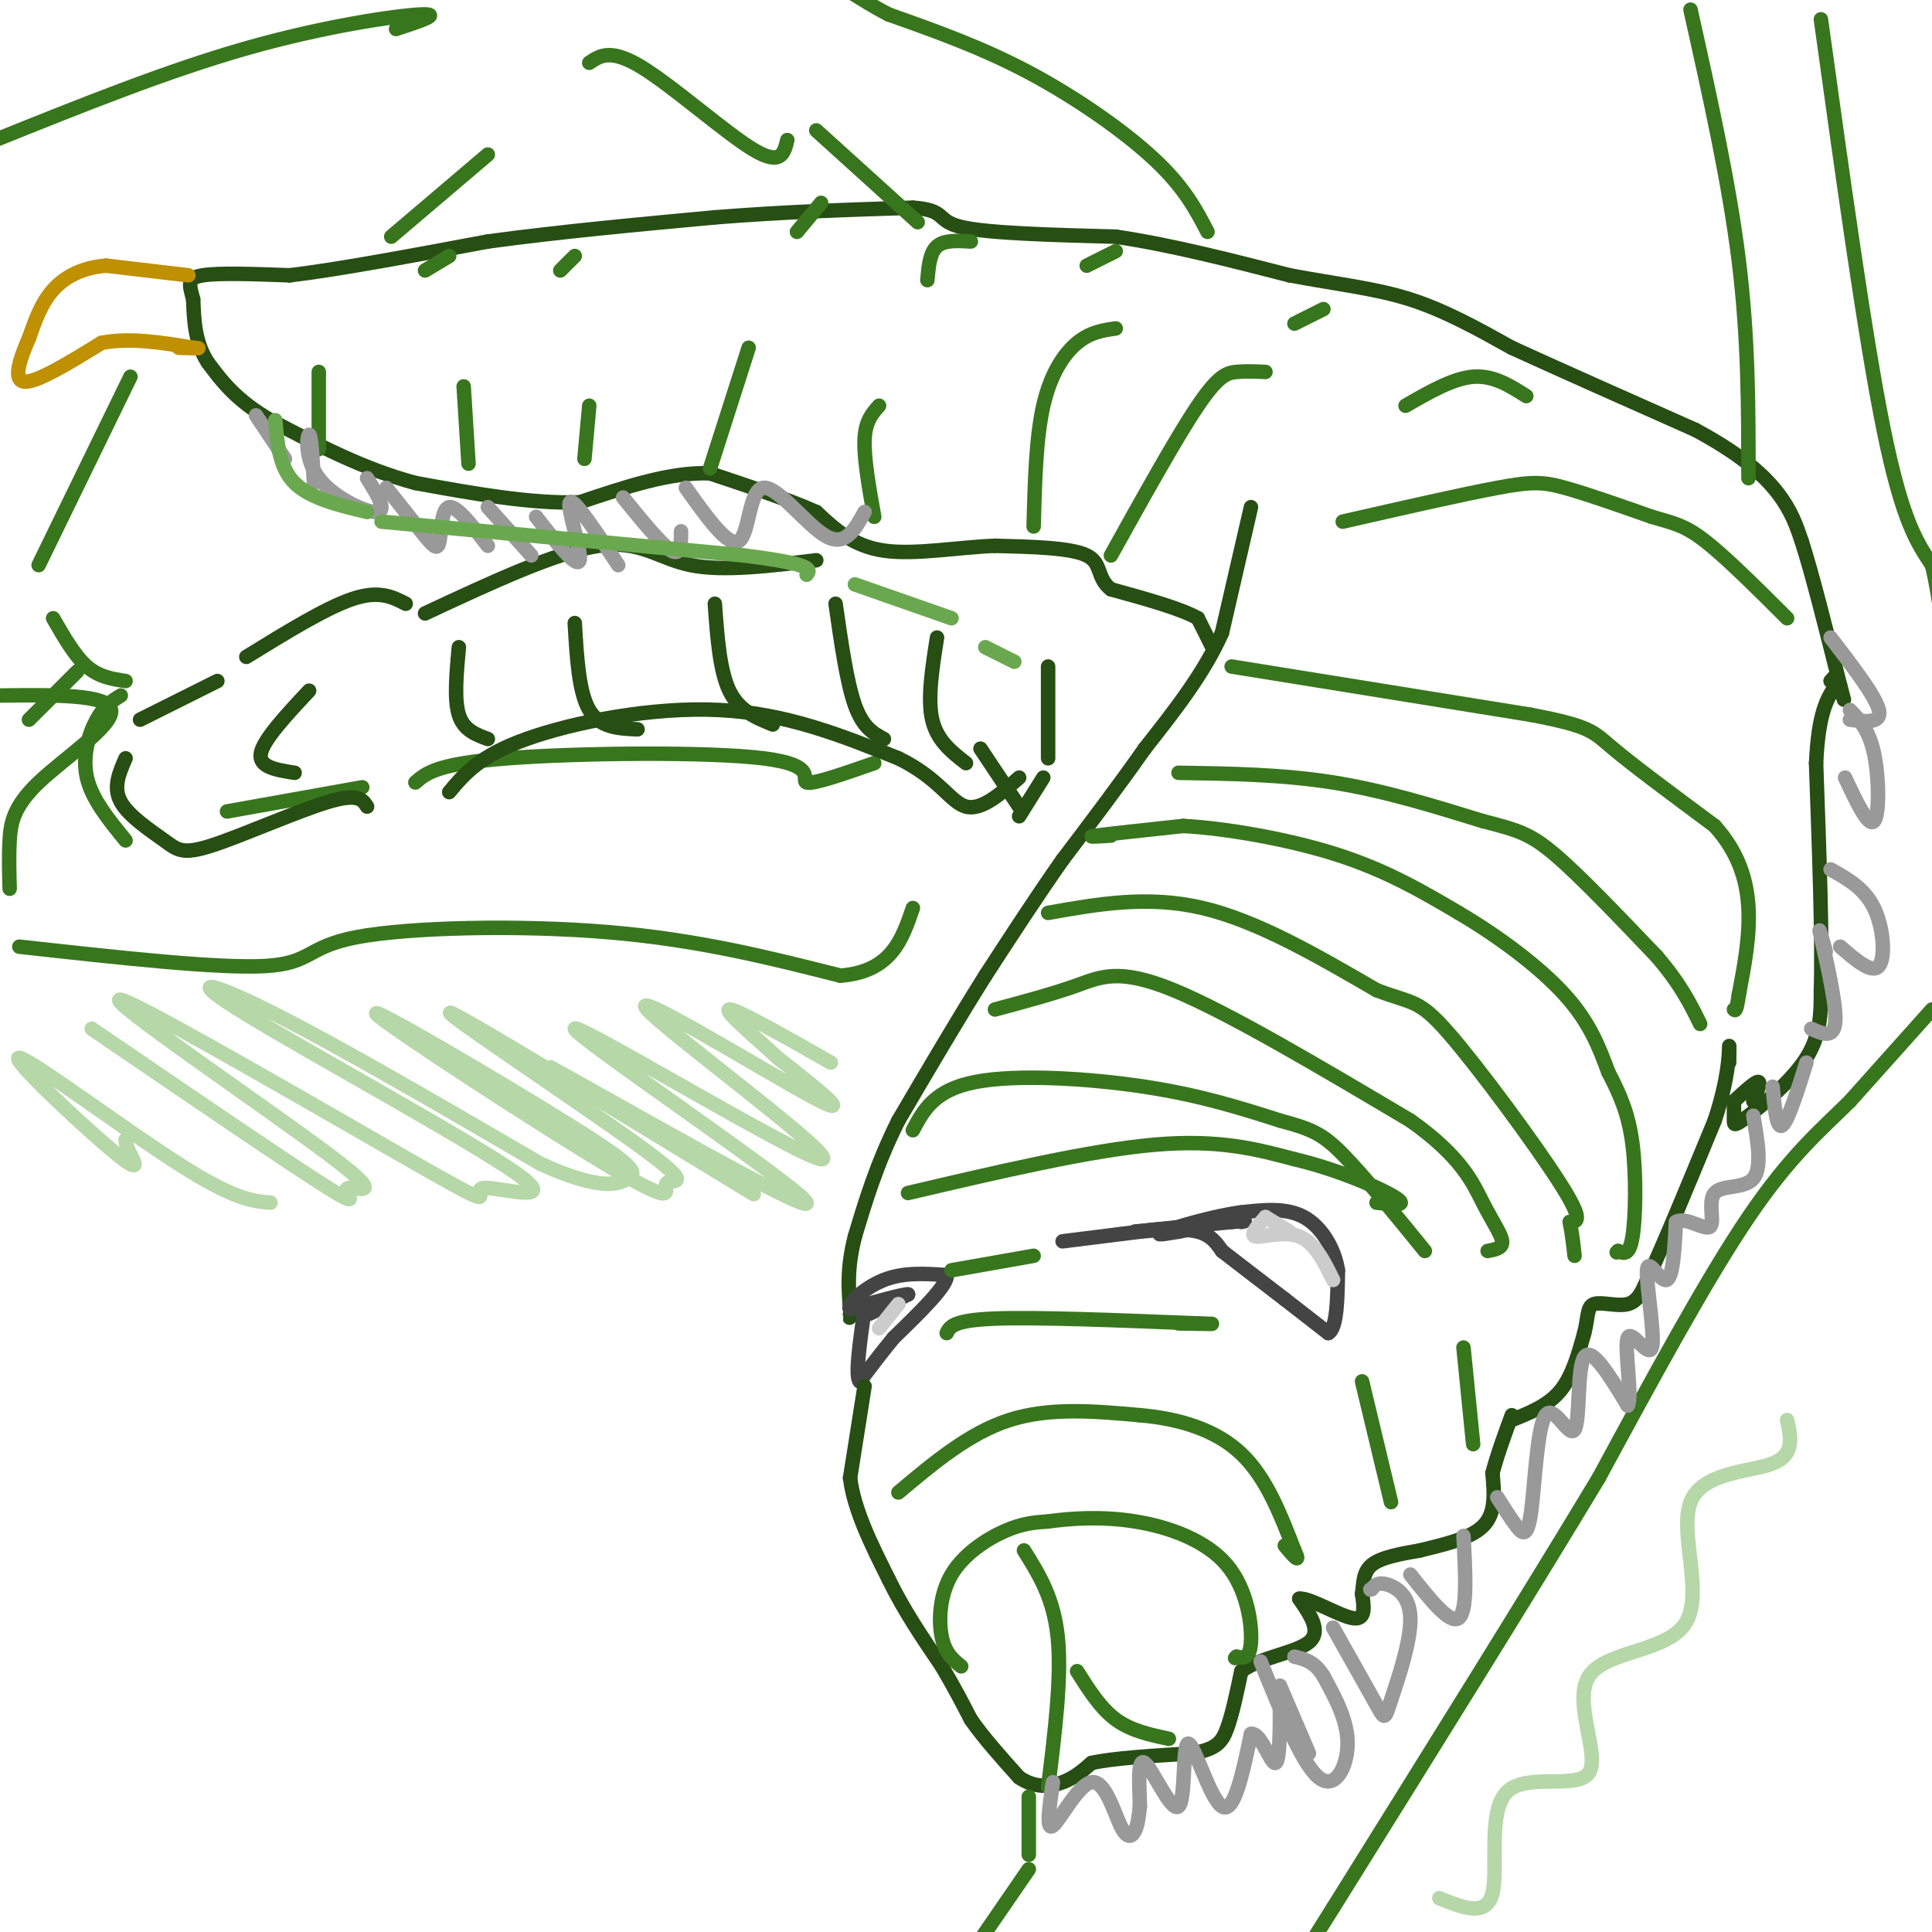 <svg viewBox='0 0 400 400' version='1.1' xmlns='http://www.w3.org/2000/svg' xmlns:xlink='http://www.w3.org/1999/xlink'><g fill='none' stroke='#274e13' stroke-width='3' stroke-linecap='round' stroke-linejoin='round'><path d='M259,105c0.000,0.000 -6.000,26.000 -6,26'/><path d='M253,131c-3.667,8.333 -9.833,16.167 -16,24'/><path d='M237,155c-5.500,7.833 -11.250,15.417 -17,23'/><path d='M220,178c-5.500,7.833 -10.750,15.917 -16,24'/><path d='M204,202c-5.667,9.000 -11.833,19.500 -18,30'/><path d='M186,232c-4.500,9.000 -6.750,16.500 -9,24'/><path d='M177,256c-1.667,6.500 -1.333,10.750 -1,15'/><path d='M176,271c-0.167,2.667 -0.083,1.833 0,1'/></g>
<g fill='none' stroke='#444444' stroke-width='3' stroke-linecap='round' stroke-linejoin='round'><path d='M180,272c0.000,0.000 8.000,-4.000 8,-4'/><path d='M188,268c-0.667,-0.167 -6.333,1.417 -12,3'/><path d='M176,271c-0.889,-0.822 2.889,-4.378 7,-6c4.111,-1.622 8.556,-1.311 13,-1'/><path d='M196,264c0.333,2.000 -5.333,7.500 -11,13'/><path d='M185,277c-3.000,3.667 -5.000,6.333 -7,9'/><path d='M178,286c-1.000,-1.000 0.000,-8.000 1,-15'/><path d='M220,257c0.000,0.000 16.000,-2.000 16,-2'/><path d='M236,255c4.933,-0.489 9.267,-0.711 12,0c2.733,0.711 3.867,2.356 5,4'/><path d='M253,259c3.000,2.333 8.000,6.167 13,10'/><path d='M266,269c3.667,2.833 6.333,4.917 9,7'/><path d='M275,276c1.833,-1.000 1.917,-7.000 2,-13'/><path d='M277,263c-0.667,-4.422 -3.333,-8.978 -7,-11c-3.667,-2.022 -8.333,-1.511 -13,-1'/><path d='M257,251c-5.711,0.733 -13.489,3.067 -16,4c-2.511,0.933 0.244,0.467 3,0'/><path d='M244,255c1.667,-0.267 4.333,-0.933 3,-1c-1.333,-0.067 -6.667,0.467 -12,1'/><path d='M235,255c1.333,-0.167 10.667,-1.083 20,-2'/><path d='M255,253c3.667,-0.333 2.833,-0.167 2,0'/></g>
<g fill='none' stroke='#274e13' stroke-width='3' stroke-linecap='round' stroke-linejoin='round'><path d='M179,287c0.000,0.000 -3.000,19.000 -3,19'/><path d='M176,306c0.833,6.667 4.417,13.833 8,21'/><path d='M184,327c3.167,6.500 7.083,12.250 11,18'/><path d='M195,345c2.833,4.833 4.417,7.917 6,11'/><path d='M201,356c2.667,3.833 6.333,7.917 10,12'/><path d='M211,368c3.289,2.267 6.511,1.933 9,1c2.489,-0.933 4.244,-2.467 6,-4'/><path d='M226,365c4.500,-1.000 12.750,-1.500 21,-2'/><path d='M247,363c4.689,-0.889 5.911,-2.111 7,-5c1.089,-2.889 2.044,-7.444 3,-12'/><path d='M257,346c3.667,-2.800 11.333,-3.800 14,-6c2.667,-2.200 0.333,-5.600 -2,-9'/><path d='M269,331c2.044,-0.289 8.156,3.489 11,4c2.844,0.511 2.422,-2.244 2,-5'/><path d='M282,330c0.311,-1.978 0.089,-4.422 2,-6c1.911,-1.578 5.956,-2.289 10,-3'/><path d='M294,321c4.356,-1.089 10.244,-2.311 13,-5c2.756,-2.689 2.378,-6.844 2,-11'/><path d='M309,305c1.000,-3.833 2.500,-7.917 4,-12'/><path d='M313,294c3.750,-1.500 7.500,-3.000 10,-6c2.500,-3.000 3.750,-7.500 5,-12'/><path d='M328,276c0.857,-3.274 0.500,-5.458 2,-6c1.500,-0.542 4.857,0.560 7,0c2.143,-0.560 3.071,-2.780 4,-5'/><path d='M341,265c3.000,-6.333 8.500,-19.667 14,-33'/><path d='M355,232c2.844,-8.600 2.956,-13.600 3,-15c0.044,-1.400 0.022,0.800 0,3'/><path d='M359,228c2.167,-2.000 4.333,-4.000 5,-4c0.667,0.000 -0.167,2.000 -1,4'/><path d='M359,228c0.000,1.530 0.000,3.060 0,4c0.000,0.940 0.000,1.292 3,-1c3.000,-2.292 9.000,-7.226 12,-12c3.000,-4.774 3.000,-9.387 3,-14'/><path d='M377,205c0.333,-10.167 -0.333,-28.583 -1,-47'/><path d='M376,158c0.500,-10.500 2.250,-13.250 4,-16'/><path d='M380,142c0.500,-2.833 -0.250,-1.917 -1,-1'/><path d='M251,134c0.000,0.000 -3.000,-6.000 -3,-6'/><path d='M248,128c-3.500,-2.000 -10.750,-4.000 -18,-6'/><path d='M230,122c-3.067,-2.400 -1.733,-5.400 -5,-7c-3.267,-1.600 -11.133,-1.800 -19,-2'/><path d='M206,113c-7.444,0.267 -16.556,1.933 -23,1c-6.444,-0.933 -10.222,-4.467 -14,-8'/><path d='M169,106c-6.000,-2.667 -14.000,-5.333 -22,-8'/><path d='M147,98c-8.167,-0.333 -17.583,2.833 -27,6'/><path d='M120,104c-10.167,0.333 -22.083,-1.833 -34,-4'/><path d='M86,100c-10.667,-2.833 -20.333,-7.917 -30,-13'/><path d='M56,87c-7.167,-4.167 -10.083,-8.083 -13,-12'/><path d='M43,75c-2.667,-4.167 -2.833,-8.583 -3,-13'/><path d='M40,62c-0.822,-3.133 -1.378,-4.467 2,-5c3.378,-0.533 10.689,-0.267 18,0'/><path d='M60,57c9.833,-1.167 25.417,-4.083 41,-7'/><path d='M101,50c14.667,-2.000 30.833,-3.500 47,-5'/><path d='M148,45c14.667,-1.167 27.833,-1.583 41,-2'/><path d='M189,43c7.178,0.489 4.622,2.711 10,4c5.378,1.289 18.689,1.644 32,2'/><path d='M231,49c11.333,1.667 23.667,4.833 36,8'/><path d='M267,57c10.222,1.911 17.778,2.689 25,5c7.222,2.311 14.111,6.156 21,10'/><path d='M313,72c9.833,4.500 23.917,10.750 38,17'/><path d='M351,89c9.467,5.089 14.133,9.311 17,13c2.867,3.689 3.933,6.844 5,10'/><path d='M373,112c2.167,6.667 5.083,18.333 8,30'/><path d='M381,142c1.333,5.000 0.667,2.500 0,0'/></g>
<g fill='none' stroke='#bf9000' stroke-width='3' stroke-linecap='round' stroke-linejoin='round'><path d='M39,57c0.000,0.000 -17.000,-2.000 -17,-2'/><path d='M22,55c-4.867,0.356 -8.533,2.244 -11,5c-2.467,2.756 -3.733,6.378 -5,10'/><path d='M6,70c-1.711,3.911 -3.489,8.689 -1,9c2.489,0.311 9.244,-3.844 16,-8'/><path d='M21,71c5.833,-1.167 12.417,-0.083 19,1'/><path d='M40,72c2.667,0.167 -0.167,0.083 -3,0'/></g>
<g fill='none' stroke='#38761d' stroke-width='3' stroke-linecap='round' stroke-linejoin='round'><path d='M147,97c0.000,0.000 8.000,-25.000 8,-25'/><path d='M66,77c0.000,0.000 0.000,16.000 0,16'/><path d='M96,80c0.000,0.000 1.000,16.000 1,16'/><path d='M181,107c-1.083,-6.083 -2.167,-12.167 -2,-16c0.167,-3.833 1.583,-5.417 3,-7'/><path d='M214,109c0.244,-9.178 0.489,-18.356 2,-25c1.511,-6.644 4.289,-10.756 7,-13c2.711,-2.244 5.356,-2.622 8,-3'/><path d='M230,115c6.844,-12.311 13.689,-24.622 18,-31c4.311,-6.378 6.089,-6.822 8,-7c1.911,-0.178 3.956,-0.089 6,0'/><path d='M278,108c12.356,-2.822 24.711,-5.644 32,-7c7.289,-1.356 9.511,-1.244 14,0c4.489,1.244 11.244,3.622 18,6'/><path d='M342,107c4.489,1.333 6.711,1.667 11,5c4.289,3.333 10.644,9.667 17,16'/><path d='M291,84c4.917,-2.833 9.833,-5.667 14,-6c4.167,-0.333 7.583,1.833 11,4'/><path d='M268,67c0.000,0.000 6.000,-3.000 6,-3'/><path d='M225,55c0.000,0.000 6.000,-3.000 6,-3'/><path d='M192,58c0.250,-2.833 0.500,-5.667 2,-7c1.500,-1.333 4.250,-1.167 7,-1'/><path d='M165,48c0.000,0.000 5.000,-6.000 5,-6'/><path d='M116,56c0.000,0.000 3.000,-3.000 3,-3'/><path d='M88,56c0.000,0.000 5.000,-3.000 5,-3'/><path d='M122,84c0.000,0.000 -1.000,11.000 -1,11'/><path d='M255,138c0.000,0.000 62.000,10.000 62,10'/><path d='M317,148c12.489,2.400 12.711,3.400 17,7c4.289,3.600 12.644,9.800 21,16'/><path d='M355,171c4.911,5.467 6.689,11.133 7,17c0.311,5.867 -0.844,11.933 -2,18'/><path d='M360,206c-0.500,3.500 -0.750,3.250 -1,3'/><path d='M244,160c10.750,0.167 21.500,0.333 32,2c10.500,1.667 20.750,4.833 31,8'/><path d='M307,170c7.222,1.867 9.778,2.533 15,7c5.222,4.467 13.111,12.733 21,21'/><path d='M343,198c5.000,5.833 7.000,9.917 9,14'/><path d='M230,173c-2.750,0.167 -5.500,0.333 -3,0c2.500,-0.333 10.250,-1.167 18,-2'/><path d='M245,171c8.800,0.489 21.800,2.711 32,6c10.200,3.289 17.600,7.644 25,12'/><path d='M302,189c8.378,4.933 16.822,11.267 22,17c5.178,5.733 7.089,10.867 9,16'/><path d='M333,222c2.488,4.774 4.208,8.708 5,15c0.792,6.292 0.655,14.940 0,19c-0.655,4.060 -1.827,3.530 -3,3'/><path d='M335,259c-0.500,0.500 -0.250,0.250 0,0'/><path d='M217,189c10.333,-1.833 20.667,-3.667 32,-1c11.333,2.667 23.667,9.833 36,17'/><path d='M285,205c7.619,2.917 8.667,1.708 15,9c6.333,7.292 17.952,23.083 23,31c5.048,7.917 3.524,7.958 2,8'/><path d='M325,253c0.500,2.500 0.750,4.750 1,7'/><path d='M206,209c6.044,-1.622 12.089,-3.244 17,-5c4.911,-1.756 8.689,-3.644 20,1c11.311,4.644 30.156,15.822 49,27'/><path d='M292,232c10.702,7.571 12.958,13.000 15,17c2.042,4.000 3.869,6.571 4,8c0.131,1.429 -1.435,1.714 -3,2'/><path d='M189,234c2.222,-4.178 4.444,-8.356 13,-10c8.556,-1.644 23.444,-0.756 35,1c11.556,1.756 19.778,4.378 28,7'/><path d='M265,232c6.489,1.756 8.711,2.644 13,7c4.289,4.356 10.644,12.178 17,20'/><path d='M188,247c18.833,-4.417 37.667,-8.833 51,-10c13.333,-1.167 21.167,0.917 29,3'/><path d='M268,240c9.356,2.200 18.244,6.200 21,8c2.756,1.800 -0.622,1.400 -4,1'/><path d='M196,276c0.667,-1.333 1.333,-2.667 10,-3c8.667,-0.333 25.333,0.333 42,1'/><path d='M248,274c6.333,0.167 1.167,0.083 -4,0'/><path d='M197,263c0.000,0.000 17.000,-3.000 17,-3'/><path d='M186,309c7.333,-6.167 14.667,-12.333 23,-15c8.333,-2.667 17.667,-1.833 27,-1'/><path d='M236,293c8.378,0.733 15.822,3.067 21,8c5.178,4.933 8.089,12.467 11,20'/><path d='M268,321c1.500,3.167 -0.250,1.083 -2,-1'/><path d='M199,345c-1.643,-1.321 -3.286,-2.643 -4,-6c-0.714,-3.357 -0.500,-8.750 2,-13c2.500,-4.250 7.286,-7.357 11,-9c3.714,-1.643 6.357,-1.821 9,-2'/><path d='M217,315c4.407,-0.609 10.923,-1.132 18,0c7.077,1.132 14.713,3.920 19,9c4.287,5.080 5.225,12.451 5,16c-0.225,3.549 -1.612,3.274 -3,3'/><path d='M256,343c-0.500,0.500 -0.250,0.250 0,0'/><path d='M212,321c3.083,4.917 6.167,9.833 7,18c0.833,8.167 -0.583,19.583 -2,31'/><path d='M223,346c2.417,3.833 4.833,7.667 8,10c3.167,2.333 7.083,3.167 11,4'/><path d='M282,286c0.000,0.000 6.000,25.000 6,25'/><path d='M303,279c0.000,0.000 2.000,20.000 2,20'/><path d='M213,372c0.000,0.000 0.000,12.000 0,12'/><path d='M213,387c0.000,0.000 -11.000,16.000 -11,16'/><path d='M400,209c0.000,0.000 -17.000,19.000 -17,19'/><path d='M383,228c-5.933,5.889 -12.267,11.111 -21,24c-8.733,12.889 -19.867,33.444 -31,54'/><path d='M331,306c-14.333,23.833 -34.667,56.417 -55,89'/><path d='M276,395c-11.667,18.667 -13.333,20.833 -15,23'/><path d='M362,99c0.000,-14.417 0.000,-28.833 -2,-45c-2.000,-16.167 -6.000,-34.083 -10,-52'/><path d='M377,4c4.583,33.083 9.167,66.167 13,85c3.833,18.833 6.917,23.417 10,28'/><path d='M400,117c1.952,8.024 1.833,14.083 4,18c2.167,3.917 6.619,5.690 9,6c2.381,0.310 2.690,-0.845 3,-2'/><path d='M250,48c-2.400,-4.600 -4.800,-9.200 -11,-15c-6.200,-5.800 -16.200,-12.800 -26,-18c-9.800,-5.200 -19.400,-8.600 -29,-12'/><path d='M184,3c-6.929,-3.560 -9.750,-6.458 -15,-8c-5.250,-1.542 -12.929,-1.726 -18,-1c-5.071,0.726 -7.536,2.363 -10,4'/><path d='M-1,29c17.844,-7.178 35.689,-14.356 52,-19c16.311,-4.644 31.089,-6.756 36,-7c4.911,-0.244 -0.044,1.378 -5,3'/><path d='M27,78c0.000,0.000 -19.000,39.000 -19,39'/><path d='M11,128c2.250,3.917 4.500,7.833 7,10c2.500,2.167 5.250,2.583 8,3'/><path d='M25,144c-1.711,1.067 -3.422,2.133 -5,5c-1.578,2.867 -3.022,7.533 -2,12c1.022,4.467 4.511,8.733 8,13'/><path d='M47,168c0.000,0.000 28.000,-5.000 28,-5'/><path d='M86,162c2.220,-1.940 4.440,-3.881 19,-5c14.560,-1.119 41.458,-1.417 53,0c11.542,1.417 7.726,4.548 9,5c1.274,0.452 7.637,-1.774 14,-4'/><path d='M81,49c0.000,0.000 20.000,-17.000 20,-17'/><path d='M122,13c2.244,-1.511 4.489,-3.022 11,1c6.511,4.022 17.289,13.578 23,17c5.711,3.422 6.356,0.711 7,-2'/><path d='M169,27c0.000,0.000 21.000,19.000 21,19'/><path d='M16,139c0.000,0.000 -10.000,10.000 -10,10'/><path d='M0,144c11.238,-0.131 22.476,-0.262 23,3c0.524,3.262 -9.667,9.917 -15,15c-5.333,5.083 -5.810,8.595 -6,12c-0.190,3.405 -0.095,6.702 0,10'/><path d='M4,196c20.667,2.286 41.333,4.571 51,4c9.667,-0.571 8.333,-4.000 19,-6c10.667,-2.000 33.333,-2.571 52,-1c18.667,1.571 33.333,5.286 48,9'/><path d='M174,202c10.500,-0.833 12.750,-7.417 15,-14'/></g>
<g fill='none' stroke='#274e13' stroke-width='3' stroke-linecap='round' stroke-linejoin='round'><path d='M29,149c0.000,0.000 16.000,-8.000 16,-8'/><path d='M51,136c8.250,-5.083 16.500,-10.167 22,-12c5.500,-1.833 8.250,-0.417 11,1'/><path d='M26,157c-1.317,3.002 -2.635,6.003 -1,9c1.635,2.997 6.222,5.989 9,8c2.778,2.011 3.748,3.041 10,1c6.252,-2.041 17.786,-7.155 24,-9c6.214,-1.845 7.107,-0.423 8,1'/><path d='M93,164c3.133,-3.756 6.267,-7.511 16,-11c9.733,-3.489 26.067,-6.711 40,-6c13.933,0.711 25.467,5.356 37,10'/><path d='M186,157c8.378,4.044 10.822,9.156 14,10c3.178,0.844 7.089,-2.578 11,-6'/><path d='M88,127c13.667,-6.378 27.333,-12.756 36,-14c8.667,-1.244 12.333,2.644 19,4c6.667,1.356 16.333,0.178 26,-1'/><path d='M64,143c-4.750,5.083 -9.500,10.167 -10,13c-0.500,2.833 3.250,3.417 7,4'/><path d='M95,134c-0.500,5.417 -1.000,10.833 0,14c1.000,3.167 3.500,4.083 6,5'/><path d='M119,129c0.417,7.167 0.833,14.333 3,18c2.167,3.667 6.083,3.833 10,4'/><path d='M148,125c0.500,6.917 1.000,13.833 3,18c2.000,4.167 5.500,5.583 9,7'/><path d='M173,125c1.167,8.167 2.333,16.333 4,21c1.667,4.667 3.833,5.833 6,7'/><path d='M194,132c-1.000,6.333 -2.000,12.667 -1,17c1.000,4.333 4.000,6.667 7,9'/><path d='M203,155c0.000,0.000 8.000,12.000 8,12'/><path d='M211,169c0.000,0.000 5.000,-8.000 5,-8'/><path d='M217,157c0.000,0.000 0.000,-19.000 0,-19'/></g>
<g fill='none' stroke='#cccccc' stroke-width='3' stroke-linecap='round' stroke-linejoin='round'><path d='M262,252c0.000,0.000 5.000,3.000 5,3'/><path d='M262,252c0.000,0.000 0.100,0.100 0.1,0.1'/><path d='M262,252c-1.689,1.889 -3.378,3.778 -2,4c1.378,0.222 5.822,-1.222 9,0c3.178,1.222 5.089,5.111 7,9'/><path d='M182,275c0.000,0.000 4.000,-5.000 4,-5'/></g>
<g fill='none' stroke='#b6d7a8' stroke-width='3' stroke-linecap='round' stroke-linejoin='round'><path d='M26,236c0.067,0.643 0.134,1.285 1,3c0.866,1.715 2.531,4.501 -4,-1c-6.531,-5.501 -21.258,-19.289 -19,-19c2.258,0.289 21.502,14.654 33,22c11.498,7.346 15.249,7.673 19,8'/><path d='M19,213c20.619,14.070 41.237,28.140 49,33c7.763,4.860 2.669,0.510 4,0c1.331,-0.510 9.087,2.819 -4,-7c-13.087,-9.819 -47.016,-32.788 -43,-32c4.016,0.788 45.978,25.332 63,35c17.022,9.668 9.102,4.461 12,4c2.898,-0.461 16.612,3.825 7,-3c-9.612,-6.825 -42.549,-24.761 -56,-33c-13.451,-8.239 -7.414,-6.783 6,0c13.414,6.783 34.207,18.891 55,31'/><path d='M112,241c12.460,5.632 16.109,4.213 18,3c1.891,-1.213 2.022,-2.218 -12,-11c-14.022,-8.782 -42.199,-25.339 -40,-23c2.199,2.339 34.773,23.575 49,32c14.227,8.425 10.108,4.039 11,3c0.892,-1.039 6.796,1.268 -6,-8c-12.796,-9.268 -44.291,-30.111 -38,-27c6.291,3.111 50.369,30.174 60,36c9.631,5.826 -15.184,-9.587 -40,-25'/><path d='M114,221c9.756,5.256 54.146,30.895 53,28c-1.146,-2.895 -47.826,-34.323 -48,-36c-0.174,-1.677 46.160,26.396 51,27c4.840,0.604 -31.812,-26.260 -36,-31c-4.188,-4.740 24.089,12.646 34,18c9.911,5.354 1.455,-1.323 -7,-8'/><path d='M161,219c-4.244,-3.956 -11.356,-9.844 -10,-10c1.356,-0.156 11.178,5.422 21,11'/><path d='M298,393c4.871,1.986 9.742,3.973 11,-1c1.258,-4.973 -1.095,-16.905 3,-21c4.095,-4.095 14.640,-0.352 17,-4c2.360,-3.648 -3.464,-14.688 0,-20c3.464,-5.313 16.217,-4.898 20,-11c3.783,-6.102 -1.405,-18.720 1,-25c2.405,-6.280 12.401,-6.223 17,-8c4.599,-1.777 3.799,-5.389 3,-9'/></g>
<g fill='none' stroke='#999999' stroke-width='3' stroke-linecap='round' stroke-linejoin='round'><path d='M218,369c-0.746,5.080 -1.493,10.159 0,9c1.493,-1.159 5.225,-8.558 8,-9c2.775,-0.442 4.593,6.073 6,9c1.407,2.927 2.402,2.265 3,1c0.598,-1.265 0.799,-3.132 1,-5'/><path d='M236,374c-0.036,-3.638 -0.626,-10.232 1,-9c1.626,1.232 5.467,10.289 7,9c1.533,-1.289 0.759,-12.924 2,-13c1.241,-0.076 4.497,11.407 7,13c2.503,1.593 4.251,-6.703 6,-15'/><path d='M259,359c2.000,-0.422 4.000,6.022 5,6c1.000,-0.022 1.000,-6.511 1,-13'/><path d='M265,349c0.000,0.000 6.000,14.000 6,14'/><path d='M261,344c4.289,10.600 8.578,21.200 12,24c3.422,2.800 5.978,-2.200 6,-7c0.022,-4.800 -2.489,-9.400 -5,-14'/><path d='M274,347c-1.833,-3.000 -3.917,-3.500 -6,-4'/><path d='M276,337c3.620,6.418 7.241,12.836 9,16c1.759,3.164 1.657,3.075 3,-1c1.343,-4.075 4.131,-12.136 4,-17c-0.131,-4.864 -3.180,-6.533 -5,-7c-1.820,-0.467 -2.410,0.266 -3,1'/><path d='M284,329c-0.500,0.167 -0.250,0.083 0,0'/><path d='M292,326c4.083,5.167 8.167,10.333 10,9c1.833,-1.333 1.417,-9.167 1,-17'/><path d='M310,310c1.394,2.208 2.787,4.416 4,6c1.213,1.584 2.245,2.543 3,-3c0.755,-5.543 1.233,-17.589 3,-20c1.767,-2.411 4.822,4.812 6,3c1.178,-1.812 0.479,-12.661 2,-15c1.521,-2.339 5.260,3.830 9,10'/><path d='M337,291c1.057,-2.024 -0.800,-12.084 0,-14c0.800,-1.916 4.256,4.311 5,2c0.744,-2.311 -1.223,-13.161 -1,-16c0.223,-2.839 2.635,2.332 4,2c1.365,-0.332 1.682,-6.166 2,-12'/><path d='M347,253c1.962,-1.212 5.866,1.758 7,1c1.134,-0.758 -0.502,-5.242 1,-7c1.502,-1.758 6.144,-0.788 8,-3c1.856,-2.212 0.928,-7.606 0,-13'/><path d='M379,180c3.511,1.956 7.022,3.911 9,8c1.978,4.089 2.422,10.311 1,12c-1.422,1.689 -4.711,-1.156 -8,-4'/><path d='M382,161c2.422,5.156 4.844,10.311 6,9c1.156,-1.311 1.044,-9.089 0,-14c-1.044,-4.911 -3.022,-6.956 -5,-9'/><path d='M379,132c4.667,6.083 9.333,12.167 10,15c0.667,2.833 -2.667,2.417 -6,2'/><path d='M378,197c-0.867,-3.111 -1.733,-6.222 -1,-3c0.733,3.222 3.067,12.778 3,17c-0.067,4.222 -2.533,3.111 -5,2'/><path d='M367,225c0.417,4.417 0.833,8.833 2,8c1.167,-0.833 3.083,-6.917 5,-13'/><path d='M53,86c0.000,0.000 6.000,9.000 6,9'/><path d='M65,100c-0.280,-4.994 -0.560,-9.988 -1,-10c-0.440,-0.012 -1.042,4.958 2,9c3.042,4.042 9.726,7.155 12,7c2.274,-0.155 0.137,-3.577 -2,-7'/><path d='M80,101c3.054,3.857 6.107,7.714 8,10c1.893,2.286 2.625,3.000 3,1c0.375,-2.000 0.393,-6.714 2,-7c1.607,-0.286 4.804,3.857 8,8'/><path d='M101,105c0.000,0.000 9.000,10.000 9,10'/><path d='M111,107c4.244,5.422 8.489,10.844 9,9c0.511,-1.844 -2.711,-10.956 -2,-12c0.711,-1.044 5.356,5.978 10,13'/><path d='M129,103c4.000,4.917 8.000,9.833 10,11c2.000,1.167 2.000,-1.417 2,-4'/><path d='M142,101c4.423,6.220 8.845,12.440 11,11c2.155,-1.440 2.042,-10.542 5,-11c2.958,-0.458 8.988,7.726 13,10c4.012,2.274 6.006,-1.363 8,-5'/></g>
<g fill='none' stroke='#6aa84f' stroke-width='3' stroke-linecap='round' stroke-linejoin='round'><path d='M57,87c0.417,4.917 0.833,9.833 4,13c3.167,3.167 9.083,4.583 15,6'/><path d='M79,108c0.000,0.000 75.000,7.000 75,7'/><path d='M154,115c14.667,1.833 13.833,2.917 13,4'/><path d='M177,121c0.000,0.000 20.000,7.000 20,7'/><path d='M204,134c0.000,0.000 6.000,3.000 6,3'/></g>
</svg>